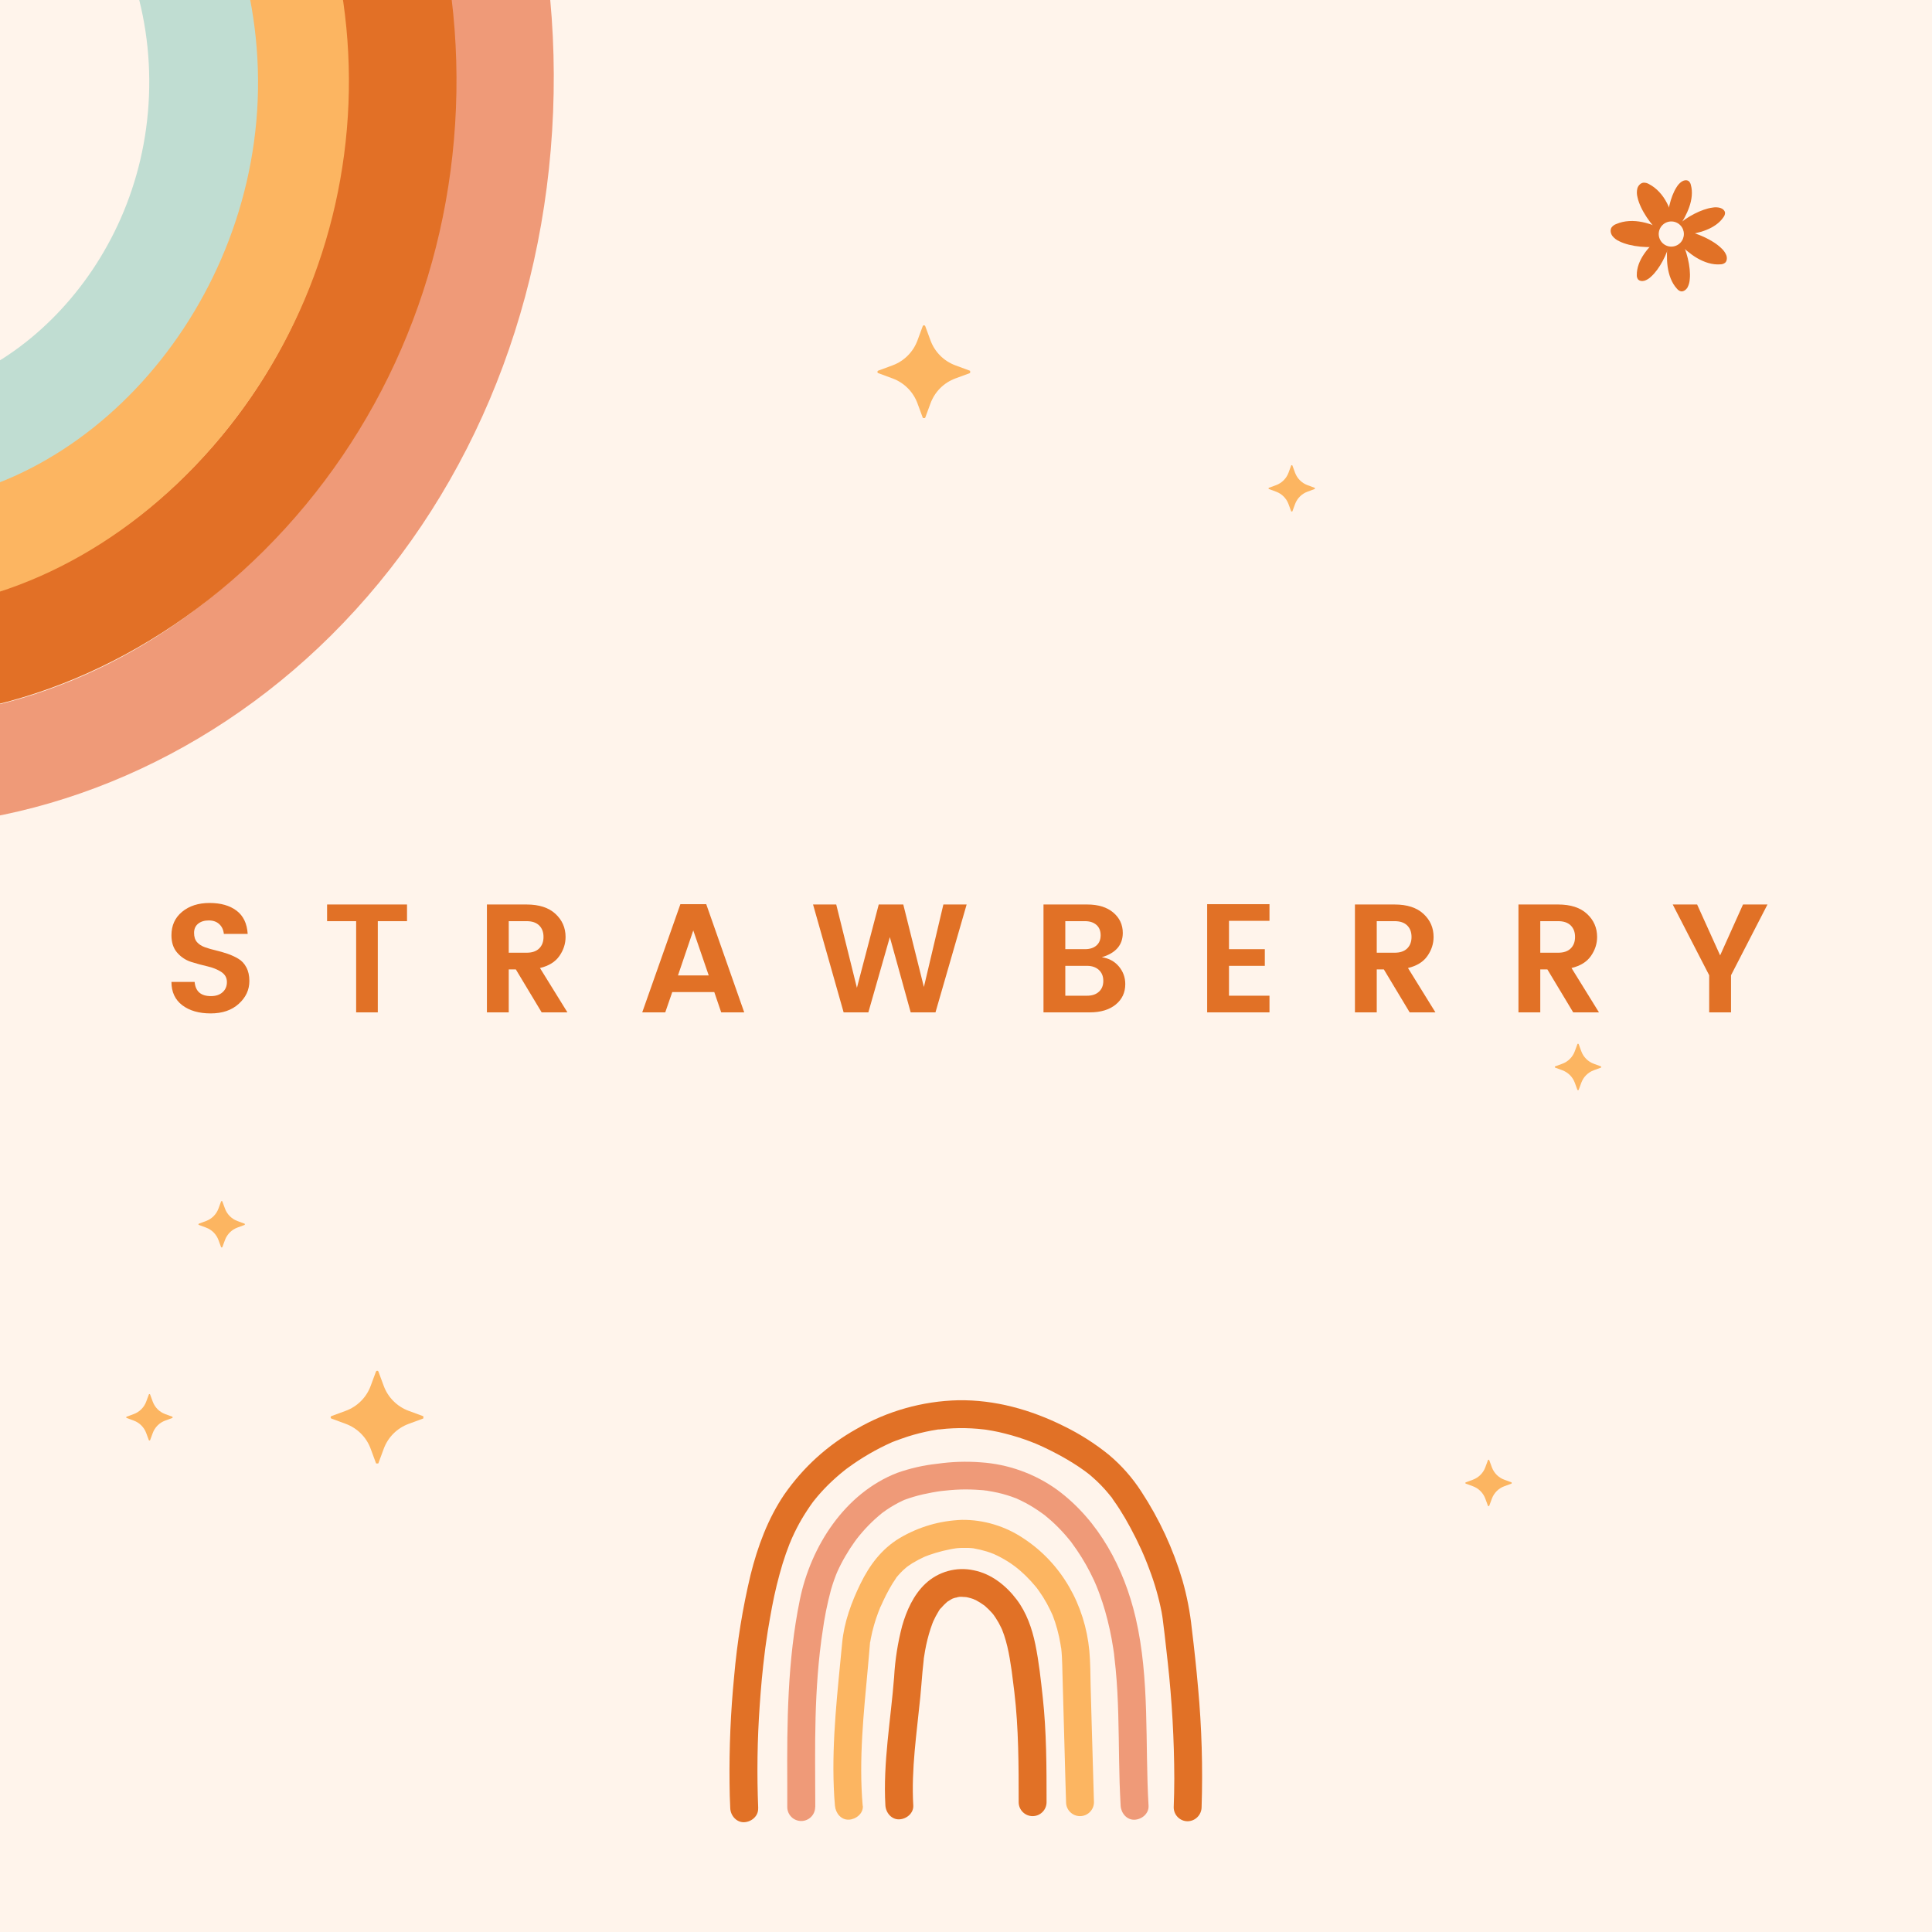<svg version="1.0" preserveAspectRatio="xMidYMid meet" height="500" viewBox="0 0 375 375" zoomAndPan="magnify" width="500" xmlns:xlink="http://www.w3.org/1999/xlink" xmlns="http://www.w3.org/2000/svg"><defs><g></g><clipPath id="0fb5baf0fb"><path clip-rule="nonzero" d="M 64.176 266.062 L 82.176 266.062 L 82.176 284.062 L 64.176 284.062 Z M 64.176 266.062"></path></clipPath><clipPath id="446ab9e57a"><path clip-rule="nonzero" d="M 170.305 63.141 L 188.305 63.141 L 188.305 81.141 L 170.305 81.141 Z M 170.305 63.141"></path></clipPath><clipPath id="48280195e3"><path clip-rule="nonzero" d="M 284.418 283.328 L 293.418 283.328 L 293.418 292.328 L 284.418 292.328 Z M 284.418 283.328"></path></clipPath><clipPath id="9c00cb8299"><path clip-rule="nonzero" d="M 38.516 233.117 L 47.516 233.117 L 47.516 242.117 L 38.516 242.117 Z M 38.516 233.117"></path></clipPath><clipPath id="229bc106af"><path clip-rule="nonzero" d="M 246.215 90.281 L 255.215 90.281 L 255.215 99.281 L 246.215 99.281 Z M 246.215 90.281"></path></clipPath><clipPath id="63165b1b54"><path clip-rule="nonzero" d="M 301.781 202.586 L 310.781 202.586 L 310.781 211.586 L 301.781 211.586 Z M 301.781 202.586"></path></clipPath><clipPath id="e4eddee9ff"><path clip-rule="nonzero" d="M 24.496 270.586 L 33.496 270.586 L 33.496 279.586 L 24.496 279.586 Z M 24.496 270.586"></path></clipPath><clipPath id="a605a83659"><path clip-rule="nonzero" d="M 0 0 L 108 0 L 108 161 L 0 161 Z M 0 0"></path></clipPath><clipPath id="85debc31c4"><path clip-rule="nonzero" d="M 113.234 -121.992 L 101.668 165.777 L -27.227 160.598 L -15.66 -127.172 Z M 113.234 -121.992"></path></clipPath><clipPath id="208d9e5180"><path clip-rule="nonzero" d="M 108.777 -11.082 L 101.668 165.777 L -6.992 161.41 L 0.117 -15.449 Z M 108.777 -11.082"></path></clipPath><clipPath id="169586a246"><path clip-rule="nonzero" d="M 113.238 -122.094 L 101.676 165.672 L -27.223 160.492 L -15.656 -127.273 Z M 113.238 -122.094"></path></clipPath><clipPath id="35a4dd6e5f"><path clip-rule="nonzero" d="M 0 0 L 89 0 L 89 140 L 0 140 Z M 0 0"></path></clipPath><clipPath id="bba2835aa6"><path clip-rule="nonzero" d="M 113.234 -121.992 L 101.668 165.777 L -27.227 160.598 L -15.66 -127.172 Z M 113.234 -121.992"></path></clipPath><clipPath id="0185f17f3e"><path clip-rule="nonzero" d="M 108.777 -11.082 L 101.668 165.777 L -6.992 161.41 L 0.117 -15.449 Z M 108.777 -11.082"></path></clipPath><clipPath id="e28432024b"><path clip-rule="nonzero" d="M 113.238 -122.094 L 101.676 165.672 L -27.223 160.492 L -15.656 -127.273 Z M 113.238 -122.094"></path></clipPath><clipPath id="8bd9963c31"><path clip-rule="nonzero" d="M 0 0 L 68 0 L 68 119 L 0 119 Z M 0 0"></path></clipPath><clipPath id="978302133f"><path clip-rule="nonzero" d="M 113.234 -121.992 L 101.668 165.777 L -27.227 160.598 L -15.66 -127.172 Z M 113.234 -121.992"></path></clipPath><clipPath id="0cf6f467f3"><path clip-rule="nonzero" d="M 108.777 -11.082 L 101.668 165.777 L -6.992 161.41 L 0.117 -15.449 Z M 108.777 -11.082"></path></clipPath><clipPath id="e3027232a3"><path clip-rule="nonzero" d="M 113.238 -122.094 L 101.676 165.672 L -27.223 160.492 L -15.656 -127.273 Z M 113.238 -122.094"></path></clipPath><clipPath id="db916b6675"><path clip-rule="nonzero" d="M 0 0 L 51 0 L 51 98 L 0 98 Z M 0 0"></path></clipPath><clipPath id="641b47b8ee"><path clip-rule="nonzero" d="M 113.234 -121.992 L 101.668 165.777 L -27.227 160.598 L -15.66 -127.172 Z M 113.234 -121.992"></path></clipPath><clipPath id="3eef885ed3"><path clip-rule="nonzero" d="M 108.777 -11.082 L 101.668 165.777 L -6.992 161.41 L 0.117 -15.449 Z M 108.777 -11.082"></path></clipPath><clipPath id="6f23b82706"><path clip-rule="nonzero" d="M 113.238 -122.094 L 101.676 165.672 L -27.223 160.492 L -15.656 -127.273 Z M 113.238 -122.094"></path></clipPath></defs><rect fill-opacity="1" height="450" y="-37.5" fill="#ffffff" width="450" x="-37.5"></rect><rect fill-opacity="1" height="450" y="-37.5" fill="#fff4eb" width="450" x="-37.5"></rect><g clip-path="url(#0fb5baf0fb)"><path fill-rule="nonzero" fill-opacity="1" d="M 71.945 281.203 L 72.969 283.973 C 73.008 284.078 73.105 284.145 73.215 284.145 C 73.324 284.145 73.426 284.078 73.461 283.973 L 74.484 281.203 C 75.309 278.965 77.074 277.199 79.316 276.375 L 82.082 275.355 C 82.188 275.316 82.258 275.215 82.258 275.105 C 82.258 274.996 82.188 274.895 82.082 274.859 L 79.316 273.84 C 77.074 273.012 75.309 271.246 74.484 269.008 L 73.461 266.238 C 73.426 266.133 73.324 266.062 73.215 266.062 C 73.105 266.062 73.004 266.133 72.969 266.238 L 71.945 269.004 C 71.121 271.242 69.355 273.008 67.113 273.836 L 64.348 274.855 C 64.242 274.895 64.176 274.996 64.176 275.105 C 64.176 275.215 64.242 275.316 64.348 275.352 L 67.113 276.371 C 69.355 277.199 71.121 278.961 71.945 281.203 Z M 71.945 281.203" fill="#fcb561"></path></g><g clip-path="url(#446ab9e57a)"><path fill-rule="nonzero" fill-opacity="1" d="M 178.078 78.285 L 179.098 81.051 C 179.137 81.156 179.234 81.223 179.344 81.223 C 179.453 81.223 179.555 81.156 179.594 81.051 L 180.613 78.285 C 181.441 76.043 183.203 74.277 185.445 73.453 L 188.211 72.434 C 188.316 72.395 188.387 72.293 188.387 72.184 C 188.387 72.074 188.316 71.977 188.211 71.938 L 185.445 70.918 C 183.203 70.09 181.438 68.324 180.613 66.086 L 179.594 63.316 C 179.555 63.211 179.453 63.141 179.344 63.141 C 179.234 63.141 179.133 63.211 179.098 63.316 L 178.078 66.082 C 177.25 68.32 175.484 70.09 173.246 70.914 L 170.477 71.938 C 170.371 71.973 170.305 72.074 170.305 72.184 C 170.305 72.293 170.371 72.395 170.477 72.43 L 173.246 73.453 C 175.484 74.277 177.25 76.043 178.078 78.281 Z M 178.078 78.285" fill="#fcb561"></path></g><g clip-path="url(#48280195e3)"><path fill-rule="nonzero" fill-opacity="1" d="M 288.301 290.895 L 288.812 292.277 C 288.832 292.328 288.883 292.363 288.938 292.363 C 288.992 292.363 289.043 292.328 289.059 292.277 L 289.57 290.895 C 289.984 289.773 290.863 288.891 291.984 288.48 L 293.367 287.969 C 293.418 287.953 293.453 287.902 293.453 287.848 C 293.453 287.793 293.418 287.742 293.367 287.723 L 291.984 287.211 C 290.863 286.801 289.98 285.918 289.57 284.801 L 289.059 283.414 C 289.043 283.363 288.992 283.328 288.938 283.328 C 288.883 283.328 288.832 283.363 288.812 283.414 L 288.301 284.797 C 287.891 285.914 287.008 286.797 285.887 287.211 L 284.504 287.723 C 284.453 287.742 284.418 287.789 284.418 287.844 C 284.418 287.898 284.453 287.949 284.504 287.969 L 285.887 288.48 C 287.008 288.891 287.891 289.773 288.301 290.895 Z M 288.301 290.895" fill="#fcb561"></path></g><g clip-path="url(#9c00cb8299)"><path fill-rule="nonzero" fill-opacity="1" d="M 42.402 240.684 L 42.91 242.066 C 42.93 242.117 42.98 242.152 43.035 242.152 C 43.09 242.152 43.141 242.117 43.156 242.066 L 43.668 240.684 C 44.082 239.566 44.965 238.684 46.082 238.27 L 47.465 237.762 C 47.516 237.742 47.551 237.691 47.551 237.637 C 47.551 237.582 47.516 237.531 47.465 237.512 L 46.082 237.004 C 44.965 236.59 44.082 235.707 43.668 234.59 L 43.156 233.203 C 43.141 233.152 43.09 233.117 43.035 233.117 C 42.98 233.117 42.93 233.152 42.91 233.203 L 42.402 234.586 C 41.988 235.707 41.105 236.59 39.984 237 L 38.602 237.512 C 38.551 237.531 38.516 237.582 38.516 237.637 C 38.516 237.691 38.551 237.742 38.602 237.758 L 39.984 238.27 C 41.105 238.684 41.988 239.562 42.402 240.684 Z M 42.402 240.684" fill="#fcb561"></path></g><g clip-path="url(#229bc106af)"><path fill-rule="nonzero" fill-opacity="1" d="M 250.102 97.848 L 250.609 99.23 C 250.629 99.281 250.68 99.316 250.734 99.316 C 250.789 99.316 250.84 99.281 250.859 99.23 L 251.367 97.848 C 251.781 96.727 252.664 95.844 253.781 95.434 L 255.164 94.922 C 255.219 94.906 255.25 94.855 255.25 94.801 C 255.25 94.746 255.219 94.695 255.164 94.676 L 253.781 94.168 C 252.664 93.754 251.781 92.871 251.367 91.754 L 250.859 90.367 C 250.84 90.316 250.789 90.281 250.734 90.281 C 250.68 90.281 250.629 90.316 250.609 90.367 L 250.102 91.75 C 249.688 92.871 248.805 93.754 247.688 94.164 L 246.305 94.676 C 246.25 94.695 246.215 94.746 246.215 94.801 C 246.215 94.855 246.25 94.902 246.305 94.922 L 247.688 95.434 C 248.805 95.844 249.688 96.727 250.102 97.848 Z M 250.102 97.848" fill="#fcb561"></path></g><g clip-path="url(#63165b1b54)"><path fill-rule="nonzero" fill-opacity="1" d="M 305.664 210.152 L 306.172 211.535 C 306.191 211.586 306.242 211.621 306.297 211.621 C 306.352 211.621 306.402 211.586 306.422 211.535 L 306.934 210.152 C 307.344 209.035 308.227 208.152 309.344 207.738 L 310.727 207.23 C 310.781 207.211 310.816 207.16 310.816 207.105 C 310.816 207.051 310.781 207 310.727 206.98 L 309.344 206.473 C 308.227 206.059 307.344 205.176 306.934 204.059 L 306.422 202.672 C 306.402 202.621 306.352 202.586 306.297 202.586 C 306.242 202.586 306.191 202.621 306.172 202.672 L 305.664 204.055 C 305.25 205.176 304.367 206.059 303.25 206.469 L 301.867 206.98 C 301.812 207 301.781 207.051 301.781 207.105 C 301.781 207.16 301.812 207.211 301.867 207.227 L 303.25 207.738 C 304.367 208.152 305.25 209.031 305.664 210.152 Z M 305.664 210.152" fill="#fcb561"></path></g><g clip-path="url(#e4eddee9ff)"><path fill-rule="nonzero" fill-opacity="1" d="M 28.379 278.152 L 28.891 279.535 C 28.91 279.586 28.957 279.621 29.012 279.621 C 29.066 279.621 29.117 279.586 29.137 279.535 L 29.648 278.152 C 30.059 277.031 30.941 276.148 32.062 275.738 L 33.445 275.227 C 33.496 275.211 33.531 275.16 33.531 275.105 C 33.531 275.051 33.496 275 33.445 274.98 L 32.062 274.473 C 30.941 274.059 30.059 273.176 29.648 272.059 L 29.137 270.672 C 29.117 270.621 29.066 270.586 29.012 270.586 C 28.957 270.586 28.906 270.621 28.891 270.672 L 28.379 272.055 C 27.965 273.176 27.082 274.059 25.965 274.469 L 24.582 274.98 C 24.531 275 24.496 275.051 24.496 275.105 C 24.496 275.16 24.531 275.211 24.582 275.227 L 25.965 275.738 C 27.082 276.148 27.965 277.031 28.379 278.152 Z M 28.379 278.152" fill="#fcb561"></path></g><g clip-path="url(#a605a83659)"><g clip-path="url(#85debc31c4)"><g clip-path="url(#208d9e5180)"><g clip-path="url(#169586a246)"><path fill-rule="nonzero" fill-opacity="1" d="M -27.117 160.496 L -26.27 139.426 C 0.828 140.516 28.391 129.215 49.332 108.43 C 71.77 86.148 84.887 55.066 86.262 20.902 C 87.633 -13.258 77.051 -45.273 56.473 -69.266 C 37.273 -91.652 10.711 -105.109 -16.398 -106.199 L -15.551 -127.27 C 17.402 -125.945 49.496 -109.809 72.504 -82.98 C 96.566 -54.938 108.941 -17.734 107.355 21.75 C 105.766 61.238 90.445 97.336 64.219 123.379 C 39.125 148.289 5.836 161.812 -27.117 160.488 Z M -27.117 160.496" fill="#ef9a78"></path></g></g></g></g><g clip-path="url(#35a4dd6e5f)"><g clip-path="url(#bba2835aa6)"><g clip-path="url(#0185f17f3e)"><g clip-path="url(#e28432024b)"><path fill-rule="nonzero" fill-opacity="1" d="M -26.27 139.375 L -25.422 118.305 C -3.855 119.172 18.641 109.559 36.316 91.941 C 55.258 73.066 66.293 47.57 67.395 20.145 C 68.496 -7.277 59.547 -33.617 42.184 -53.988 C 25.977 -73.008 4.316 -84.414 -17.23 -85.277 L -16.383 -106.352 C 11.043 -105.25 38.246 -91.141 58.266 -67.656 C 79.078 -43.234 89.816 -11.746 88.5 20.992 C 87.184 53.734 73.953 84.238 51.242 106.871 C 29.414 128.629 1.168 140.48 -26.258 139.379 Z M -26.27 139.375" fill="#e27026"></path></g></g></g></g><g clip-path="url(#8bd9963c31)"><g clip-path="url(#978302133f)"><g clip-path="url(#0cf6f467f3)"><g clip-path="url(#e3027232a3)"><path fill-rule="nonzero" fill-opacity="1" d="M -25.43 118.477 L -24.582 97.406 C 7.457 98.691 44.684 65.57 46.543 19.309 C 48.402 -26.953 13.953 -62.957 -18.086 -64.246 L -17.238 -85.316 C 4.98 -84.426 27.082 -72.473 43.414 -52.527 C 60.102 -32.145 68.699 -6.34 67.637 20.156 C 66.57 46.648 55.922 71.68 37.656 90.66 C 19.777 109.23 -3.219 119.371 -25.43 118.477 Z M -25.43 118.477" fill="#fcb561"></path></g></g></g></g><g clip-path="url(#db916b6675)"><g clip-path="url(#641b47b8ee)"><g clip-path="url(#3eef885ed3)"><g clip-path="url(#6f23b82706)"><path fill-rule="nonzero" fill-opacity="1" d="M -24.605 97.941 L -23.758 76.871 C -0.039 77.824 27.531 53.105 28.918 18.59 C 30.305 -15.926 4.809 -42.777 -18.91 -43.73 L -18.062 -64.801 C 19.945 -63.273 51.762 -23.914 50.02 19.43 C 48.281 62.773 13.406 99.449 -24.602 97.922 Z M -24.605 97.941" fill="#c0ddd2"></path></g></g></g></g><path fill-rule="nonzero" fill-opacity="1" d="M 177.266 350.441 C 176.855 343.402 177.941 336.391 178.629 329.398 C 178.793 327.777 178.902 326.102 179.055 324.453 C 179.117 323.727 179.195 323 179.281 322.285 C 179.281 322.172 179.367 321.438 179.281 322.133 C 179.281 321.992 179.324 321.848 179.344 321.699 C 179.41 321.27 179.48 320.84 179.555 320.406 C 179.816 318.938 180.176 317.492 180.641 316.074 C 180.746 315.75 180.859 315.43 180.98 315.117 L 181.066 314.883 C 180.914 315.297 181.148 314.695 181.164 314.66 C 181.453 314.023 181.781 313.402 182.148 312.805 C 182.289 312.523 182.473 312.27 182.691 312.047 C 182.262 312.34 182.492 312.301 182.691 312.094 L 182.988 311.754 C 183.195 311.531 183.41 311.316 183.645 311.109 L 183.789 310.98 C 184.023 310.789 183.992 310.812 183.703 311.039 C 183.844 310.906 184 310.801 184.176 310.715 C 184.258 310.668 184.902 310.227 184.988 310.277 C 184.895 310.223 184.445 310.465 184.926 310.277 L 185.352 310.137 C 185.641 310.09 185.93 310.023 186.211 309.941 C 186.145 310.086 185.57 309.984 186.109 309.941 C 186.312 309.941 186.516 309.941 186.727 309.941 C 187.02 309.977 187.312 309.992 187.609 309.988 C 187.543 310.082 186.969 309.875 187.512 309.988 C 187.656 310.023 187.809 310.051 187.953 310.086 C 188.254 310.156 188.543 310.242 188.832 310.34 C 188.887 310.34 189.461 310.516 189.031 310.406 C 188.605 310.297 189.301 310.531 189.395 310.578 C 189.961 310.879 190.5 311.215 191.02 311.594 C 191.426 311.883 191.02 311.559 190.941 311.531 C 191.113 311.645 191.266 311.777 191.402 311.926 C 191.711 312.199 192.004 312.469 192.285 312.789 C 192.531 313.035 192.758 313.297 192.961 313.578 C 192.648 313.094 192.832 313.41 192.91 313.52 L 193.254 314.02 C 193.664 314.637 194.023 315.281 194.336 315.949 C 194.398 316.07 194.453 316.195 194.504 316.312 C 194.797 316.941 194.305 315.773 194.543 316.418 C 194.668 316.734 194.789 317.055 194.895 317.375 C 195.141 318.102 195.34 318.836 195.52 319.578 C 195.875 321.066 196.113 322.574 196.332 324.082 C 196.332 324.207 196.406 324.625 196.332 324.035 C 196.363 324.262 196.391 324.488 196.418 324.711 L 196.562 325.855 C 196.668 326.699 196.77 327.539 196.879 328.383 C 197.723 335.477 197.723 342.672 197.723 349.801 C 197.723 350.16 197.789 350.508 197.93 350.84 C 198.066 351.168 198.262 351.461 198.516 351.715 C 198.77 351.969 199.062 352.164 199.395 352.305 C 199.727 352.441 200.07 352.508 200.43 352.508 C 200.789 352.508 201.133 352.441 201.465 352.305 C 201.797 352.164 202.09 351.969 202.344 351.715 C 202.598 351.461 202.793 351.168 202.93 350.84 C 203.066 350.508 203.137 350.16 203.137 349.801 C 203.137 343.012 203.137 336.18 202.395 329.426 C 202.02 326.012 201.652 322.551 200.961 319.184 C 200.328 316.098 199.25 313 197.328 310.465 C 195.285 307.758 192.406 305.461 189 304.793 C 188.172 304.613 187.332 304.535 186.488 304.559 C 185.641 304.586 184.809 304.711 183.992 304.938 C 183.176 305.164 182.398 305.484 181.66 305.898 C 180.922 306.312 180.246 306.812 179.625 307.391 C 177.32 309.555 175.957 312.609 175.105 315.598 C 174.254 318.852 173.734 322.16 173.547 325.52 C 172.906 333.801 171.379 342.098 171.852 350.426 C 171.938 351.84 173.039 353.203 174.559 353.133 C 175.957 353.074 177.359 351.941 177.266 350.426 Z M 177.266 350.441" fill="#e17126"></path><path fill-rule="nonzero" fill-opacity="1" d="M 167.449 350.516 C 166.664 341.5 167.648 332.453 168.473 323.477 C 168.574 322.34 168.68 321.199 168.77 320.059 C 168.809 319.617 168.84 319.172 168.883 318.727 L 168.918 318.473 C 168.949 318.109 168.82 319.016 168.918 318.676 C 168.961 318.469 168.988 318.258 169.023 318.051 C 169.363 316.297 169.852 314.582 170.488 312.914 C 170.637 312.512 170.797 312.121 170.957 311.727 C 171.121 311.332 170.77 312.145 170.957 311.785 L 171.09 311.496 C 171.184 311.266 171.289 311.047 171.391 310.824 C 171.777 309.992 172.195 309.176 172.641 308.375 C 173.027 307.68 173.445 307.004 173.898 306.352 C 173.977 306.203 174.074 306.066 174.191 305.945 C 174.191 305.945 173.883 306.312 174.086 306.082 C 174.176 305.977 174.262 305.867 174.352 305.766 C 174.645 305.426 174.953 305.105 175.277 304.797 C 175.453 304.633 175.629 304.477 175.82 304.32 C 175.895 304.254 176.363 303.871 176.102 304.082 C 175.844 304.293 176.328 303.918 176.41 303.867 C 176.637 303.707 176.867 303.559 177.098 303.41 C 177.871 302.945 178.668 302.523 179.492 302.148 C 179.773 302.02 179.34 302.207 179.324 302.219 C 179.418 302.172 179.516 302.133 179.617 302.102 C 179.844 302.008 180.074 301.922 180.305 301.84 C 180.738 301.684 181.168 301.543 181.609 301.414 C 182.52 301.137 183.438 300.914 184.371 300.73 L 184.988 300.613 C 185.102 300.613 185.848 300.48 185.473 300.523 C 185.102 300.566 185.762 300.523 185.863 300.492 C 186.109 300.492 186.355 300.461 186.605 300.449 C 187.066 300.449 187.52 300.449 187.98 300.449 L 188.609 300.492 L 188.922 300.523 C 189.605 300.59 188.543 300.453 188.922 300.523 C 189.82 300.68 190.703 300.891 191.57 301.152 C 192.008 301.293 192.438 301.449 192.859 301.617 C 193.281 301.785 192.52 301.457 192.996 301.68 L 193.668 301.992 C 194.531 302.422 195.363 302.906 196.164 303.441 C 196.52 303.688 196.867 303.941 197.215 304.195 C 196.719 303.84 197.32 304.277 197.43 304.375 C 197.629 304.531 197.82 304.695 198.016 304.863 C 198.754 305.504 199.453 306.188 200.113 306.91 C 200.414 307.234 200.699 307.562 200.98 307.906 C 201.094 308.047 201.523 308.566 201.184 308.145 C 201.34 308.348 201.496 308.559 201.641 308.77 C 202.203 309.555 202.715 310.371 203.18 311.215 C 203.414 311.637 203.633 312.062 203.84 312.496 C 203.938 312.695 204.031 312.898 204.121 313.098 L 204.301 313.504 C 204.207 313.285 204.18 313.199 204.301 313.473 C 205.012 315.309 205.523 317.199 205.844 319.145 C 205.883 319.363 205.914 319.582 205.945 319.805 C 205.996 320.125 205.945 319.66 205.945 319.637 C 205.969 319.746 205.984 319.855 205.984 319.969 C 206.043 320.488 206.086 321.008 206.113 321.527 C 206.18 322.645 206.191 323.758 206.223 324.875 L 206.422 332.016 L 206.816 346.301 L 206.922 349.801 C 206.922 350.16 206.988 350.508 207.129 350.84 C 207.266 351.168 207.461 351.461 207.715 351.715 C 207.969 351.969 208.262 352.164 208.594 352.305 C 208.926 352.441 209.27 352.508 209.629 352.508 C 209.988 352.508 210.332 352.441 210.664 352.305 C 210.996 352.164 211.289 351.969 211.543 351.715 C 211.797 351.461 211.992 351.168 212.129 350.84 C 212.266 350.508 212.336 350.16 212.336 349.801 L 211.906 335.004 L 211.695 327.426 C 211.633 325.09 211.66 322.73 211.438 320.387 C 210.598 311.574 206.098 303.449 198.617 298.574 C 196.855 297.395 194.957 296.5 192.93 295.891 C 190.898 295.281 188.824 294.984 186.703 295.004 C 182.379 295.168 178.348 296.348 174.617 298.543 C 171.125 300.645 168.777 303.789 167.012 307.406 C 165.246 311.023 163.844 314.867 163.465 318.867 C 162.586 328.184 161.457 337.598 161.84 346.965 C 161.883 348.145 161.957 349.32 162.062 350.488 C 162.188 351.898 163.223 353.266 164.77 353.195 C 166.129 353.137 167.605 352 167.477 350.488 Z M 167.449 350.516" fill="#fcb561"></path><path fill-rule="nonzero" fill-opacity="1" d="M 158.246 350.75 C 158.246 344.957 158.141 339.164 158.301 333.375 C 158.375 330.57 158.512 327.77 158.727 324.977 C 158.836 323.578 158.969 322.176 159.121 320.781 C 159.203 320.051 159.289 319.32 159.387 318.613 C 159.387 318.543 159.465 318.004 159.418 318.32 C 159.375 318.641 159.453 318.102 159.465 318.031 C 159.516 317.641 159.578 317.246 159.637 316.855 C 160.008 314.059 160.562 311.297 161.293 308.57 C 161.477 307.938 161.676 307.312 161.895 306.688 C 162.004 306.371 162.117 306.062 162.242 305.754 C 162.301 305.598 162.359 305.445 162.426 305.297 C 162.223 305.789 162.496 305.137 162.523 305.074 C 162.992 304.031 163.516 303.016 164.094 302.031 C 164.668 301.039 165.293 300.074 165.965 299.145 L 166.219 298.805 C 166.27 298.734 166.539 298.371 166.324 298.656 C 166.105 298.945 166.496 298.441 166.508 298.43 C 166.594 298.32 166.68 298.207 166.773 298.098 C 167.152 297.633 167.547 297.18 167.953 296.734 C 168.766 295.852 169.625 295.023 170.535 294.242 C 170.754 294.066 170.973 293.891 171.184 293.703 C 171.484 293.449 170.824 293.969 171.133 293.742 L 171.469 293.492 C 171.945 293.145 172.426 292.816 172.93 292.508 C 173.434 292.199 173.867 291.965 174.352 291.695 C 174.625 291.555 174.895 291.422 175.176 291.293 L 175.543 291.125 C 175.852 290.988 175.066 291.309 175.543 291.125 C 176.707 290.695 177.895 290.34 179.102 290.062 C 179.715 289.922 180.332 289.797 180.953 289.684 C 181.262 289.625 181.57 289.57 181.883 289.523 L 182.352 289.453 C 182.426 289.453 183.207 289.344 182.562 289.418 C 183.883 289.27 185.203 289.148 186.531 289.109 C 187.797 289.078 189.059 289.113 190.32 289.215 C 190.66 289.215 191.004 289.273 191.34 289.316 C 191.488 289.316 191.641 289.344 191.789 289.371 C 191.691 289.371 191.246 289.285 191.738 289.371 C 192.363 289.473 192.984 289.582 193.602 289.719 C 194.816 289.992 196.004 290.352 197.164 290.801 L 197.566 290.957 C 197.934 291.098 197.152 290.77 197.512 290.957 C 197.77 291.078 198.051 291.191 198.289 291.32 C 198.832 291.574 199.34 291.863 199.855 292.152 C 200.848 292.738 201.809 293.375 202.73 294.066 C 203.164 294.391 202.699 294.016 202.66 294.012 C 202.715 294.012 202.914 294.219 202.973 294.266 C 203.184 294.434 203.391 294.605 203.59 294.781 C 204.051 295.168 204.496 295.574 204.93 296 C 205.746 296.789 206.52 297.621 207.25 298.496 C 207.426 298.699 207.594 298.906 207.762 299.117 C 207.855 299.215 207.938 299.32 208.008 299.438 C 207.977 299.371 207.656 298.961 207.957 299.367 C 208.312 299.852 208.664 300.34 209.004 300.844 C 210.281 302.719 211.395 304.684 212.34 306.742 C 212.453 306.988 212.562 307.238 212.672 307.488 C 212.711 307.57 212.883 307.98 212.734 307.633 C 212.59 307.289 212.734 307.695 212.797 307.781 C 213.027 308.32 213.246 308.918 213.457 309.492 C 213.84 310.551 214.188 311.617 214.5 312.691 C 215.18 315.074 215.707 317.492 216.078 319.941 C 216.133 320.289 216.18 320.633 216.23 320.98 C 216.305 321.523 216.23 321.16 216.23 321.039 L 216.293 321.582 C 216.391 322.367 216.473 323.148 216.547 323.93 C 216.688 325.414 216.801 326.898 216.879 328.383 C 217.199 334.262 217.133 340.148 217.316 346.027 C 217.367 347.523 217.434 349.012 217.516 350.5 C 217.598 351.914 218.703 353.277 220.223 353.207 C 221.621 353.148 223.02 352.016 222.934 350.5 C 222.219 338.352 223.207 325.977 220.43 314.02 C 218.188 304.391 213.293 295.152 205.238 289.199 C 203.055 287.621 200.699 286.379 198.164 285.469 C 195.633 284.555 193.023 284.012 190.336 283.836 C 187.539 283.621 184.75 283.715 181.973 284.109 C 179.281 284.395 176.664 284.988 174.113 285.895 C 163.969 289.852 157.375 300.145 155.258 310.477 C 152.84 322.246 152.742 334.301 152.809 346.281 C 152.809 347.773 152.809 349.262 152.809 350.75 C 152.809 351.109 152.879 351.453 153.016 351.785 C 153.152 352.117 153.348 352.41 153.602 352.664 C 153.855 352.918 154.148 353.113 154.48 353.25 C 154.812 353.387 155.156 353.457 155.516 353.457 C 155.875 353.457 156.219 353.387 156.551 353.25 C 156.883 353.113 157.176 352.918 157.43 352.664 C 157.684 352.41 157.879 352.117 158.016 351.785 C 158.156 351.453 158.223 351.109 158.223 350.75 Z M 158.246 350.75" fill="#ef9a78"></path><path fill-rule="nonzero" fill-opacity="1" d="M 147.168 350.988 C 146.895 344.32 146.992 337.66 147.461 331.004 C 147.691 327.594 148 324.191 148.43 320.801 C 148.473 320.418 148.527 320.035 148.574 319.645 C 148.641 319.102 148.574 319.574 148.574 319.676 C 148.605 319.449 148.633 319.215 148.668 318.988 C 148.785 318.16 148.906 317.363 149.039 316.508 C 149.285 314.949 149.582 313.402 149.859 311.852 C 150.391 309.043 151.07 306.273 151.895 303.535 C 152.301 302.211 152.762 300.898 153.273 299.605 C 153.352 299.41 153.777 298.52 153.426 299.227 C 153.562 298.949 153.668 298.656 153.801 298.379 C 154.074 297.762 154.367 297.164 154.676 296.562 C 155.277 295.395 155.941 294.266 156.664 293.172 C 157.016 292.629 157.391 292.09 157.746 291.598 C 157.824 291.5 157.91 291.402 157.973 291.297 C 157.605 291.898 157.898 291.395 158.008 291.262 C 158.238 290.973 158.473 290.68 158.715 290.398 C 159.586 289.379 160.512 288.41 161.492 287.492 C 162.004 287.016 162.523 286.551 163.059 286.102 C 163.344 285.863 163.633 285.625 163.93 285.391 C 164.031 285.309 164.141 285.219 164.254 285.137 L 164.535 284.93 C 167.223 282.957 170.086 281.293 173.129 279.938 C 173.828 279.625 172.621 280.141 173.324 279.859 L 173.867 279.648 C 174.25 279.496 174.633 279.359 175.023 279.234 C 175.797 278.957 176.582 278.695 177.379 278.477 C 178.875 278.055 180.391 277.723 181.93 277.484 C 182.062 277.484 182.746 277.297 182.086 277.484 C 182.23 277.461 182.375 277.441 182.523 277.434 C 182.926 277.391 183.324 277.344 183.73 277.312 C 184.539 277.246 185.348 277.211 186.152 277.199 C 187.746 277.18 189.336 277.262 190.922 277.449 C 190.922 277.449 191.664 277.539 191.23 277.48 C 190.797 277.422 191.527 277.531 191.539 277.531 C 191.914 277.59 192.281 277.648 192.652 277.719 C 193.477 277.863 194.277 278.043 195.105 278.262 C 196.777 278.68 198.414 279.195 200.023 279.809 L 201.137 280.254 C 201.625 280.453 201.258 280.309 201.137 280.254 L 201.809 280.547 C 202.602 280.902 203.387 281.281 204.16 281.672 C 205.609 282.406 207.039 283.199 208.414 284.07 C 209.086 284.492 209.746 284.934 210.391 285.398 L 210.754 285.668 C 210.824 285.715 211.422 286.176 210.93 285.793 C 211.281 286.066 211.633 286.332 211.973 286.648 C 213.152 287.664 214.234 288.777 215.223 289.984 L 215.547 290.391 C 215.844 290.762 215.492 290.293 215.449 290.266 C 215.684 290.508 215.883 290.773 216.043 291.07 C 216.477 291.668 216.883 292.273 217.285 292.891 C 218.059 294.098 218.777 295.332 219.449 296.594 C 220.18 297.949 220.863 299.332 221.504 300.734 C 221.664 301.098 221.828 301.461 221.984 301.82 C 222.043 301.953 222.098 302.09 222.156 302.219 C 221.891 301.602 222.156 302.277 222.219 302.375 C 222.52 303.109 222.809 303.844 223.082 304.586 C 224.113 307.285 224.906 310.055 225.465 312.891 C 225.52 313.188 225.57 313.48 225.617 313.781 C 225.617 313.898 225.648 314.012 225.672 314.125 C 225.773 314.781 225.57 313.309 225.672 314.188 C 225.789 315.156 225.914 316.125 226.035 317.098 C 226.25 318.941 226.461 320.781 226.656 322.625 C 227.484 330.133 227.91 337.664 227.93 345.215 C 227.93 347.078 227.887 348.938 227.816 350.797 C 227.816 351.156 227.883 351.504 228.023 351.836 C 228.16 352.164 228.355 352.457 228.609 352.711 C 228.863 352.965 229.156 353.16 229.488 353.301 C 229.82 353.438 230.164 353.504 230.523 353.504 C 230.879 353.496 231.223 353.426 231.551 353.285 C 231.879 353.145 232.168 352.949 232.422 352.695 C 232.672 352.445 232.867 352.152 233.008 351.824 C 233.148 351.496 233.223 351.156 233.23 350.797 C 233.48 343.055 233.254 335.324 232.547 327.609 C 232.211 323.746 231.789 319.887 231.32 316.039 C 230.984 312.883 230.383 309.781 229.512 306.73 C 227.691 300.594 225.027 294.852 221.52 289.5 C 219.781 286.812 217.691 284.441 215.242 282.383 C 212.523 280.184 209.594 278.32 206.449 276.789 C 200.09 273.625 193.129 271.672 185.984 271.789 C 182.508 271.871 179.098 272.387 175.754 273.332 C 172.41 274.273 169.234 275.621 166.23 277.367 C 160.602 280.531 155.938 284.766 152.242 290.062 C 149.047 294.77 147.043 300.211 145.68 305.699 C 144.133 312.184 143.074 318.742 142.496 325.383 C 141.82 332.277 141.527 339.184 141.605 346.109 C 141.605 347.734 141.672 349.359 141.742 350.984 C 141.801 352.395 142.945 353.754 144.449 353.691 C 145.863 353.625 147.223 352.5 147.156 350.984 Z M 147.168 350.988" fill="#e17126"></path><path fill-rule="nonzero" fill-opacity="1" d="M 322.426 45.426 C 320.551 43.816 318.355 40.715 317.84 38.297 C 317.684 37.727 317.672 37.152 317.809 36.574 C 317.969 36.02 318.434 35.516 319.004 35.457 C 319.387 35.445 319.742 35.539 320.07 35.734 C 321.602 36.527 322.781 37.906 323.57 39.438 C 324.363 40.965 324.824 42.648 325.215 44.328 Z M 322.426 45.426" fill="#e17126"></path><path fill-rule="nonzero" fill-opacity="1" d="M 322.715 47.762 C 320.281 48.203 316.492 47.945 314.289 46.82 C 313.746 46.582 313.297 46.227 312.934 45.758 C 312.609 45.281 312.5 44.609 312.816 44.125 C 313.055 43.824 313.352 43.609 313.711 43.484 C 315.293 42.797 317.102 42.758 318.793 43.109 C 320.484 43.457 322.074 44.152 323.625 44.914 Z M 322.715 47.762" fill="#e17126"></path><path fill-rule="nonzero" fill-opacity="1" d="M 324.035 47.32 C 323.586 49.297 322.145 52.176 320.531 53.637 C 320.168 54.012 319.738 54.289 319.25 54.473 C 318.77 54.625 318.211 54.559 317.926 54.207 C 317.758 53.953 317.684 53.676 317.703 53.375 C 317.684 51.996 318.238 50.59 319.074 49.355 C 319.906 48.121 320.977 47.043 322.082 46.004 Z M 324.035 47.32" fill="#e17126"></path><path fill-rule="nonzero" fill-opacity="1" d="M 323.637 43.367 C 323.562 41.34 324.223 38.188 325.402 36.363 C 325.66 35.914 326.004 35.539 326.43 35.238 C 326.855 34.969 327.422 34.887 327.777 35.156 C 328 35.359 328.141 35.605 328.195 35.902 C 328.57 37.219 328.387 38.723 327.902 40.129 C 327.422 41.535 326.66 42.859 325.855 44.137 Z M 323.637 43.367" fill="#e17126"></path><path fill-rule="nonzero" fill-opacity="1" d="M 326.234 46.461 C 327.305 48.402 328.227 51.805 327.984 54.176 C 327.953 54.742 327.809 55.281 327.547 55.789 C 327.262 56.27 326.758 56.621 326.277 56.551 C 325.961 56.469 325.699 56.297 325.496 56.039 C 324.48 54.945 323.914 53.383 323.688 51.77 C 323.461 50.16 323.555 48.48 323.688 46.824 Z M 326.234 46.461" fill="#e17126"></path><path fill-rule="nonzero" fill-opacity="1" d="M 326.941 44.777 C 329.16 45.129 332.418 46.516 334.109 48.18 C 334.531 48.555 334.855 49.008 335.074 49.531 C 335.262 50.055 335.215 50.68 334.832 51.008 C 334.562 51.207 334.258 51.309 333.922 51.309 C 332.398 51.434 330.812 50.914 329.406 50.094 C 328 49.27 326.758 48.152 325.562 47.012 Z M 326.941 44.777" fill="#e17126"></path><path fill-rule="nonzero" fill-opacity="1" d="M 325.906 43.504 C 327.398 42.133 330.219 40.586 332.367 40.297 C 332.879 40.203 333.383 40.219 333.887 40.348 C 334.375 40.5 334.801 40.871 334.828 41.32 C 334.82 41.621 334.727 41.891 334.539 42.129 C 333.789 43.277 332.527 44.109 331.145 44.652 C 329.762 45.195 328.262 45.473 326.766 45.695 Z M 325.906 43.504" fill="#e17126"></path><path fill-rule="nonzero" fill-opacity="1" d="M 326.84 45.426 C 326.84 45.746 326.777 46.059 326.656 46.359 C 326.531 46.656 326.355 46.922 326.125 47.152 C 325.898 47.379 325.633 47.555 325.332 47.68 C 325.035 47.805 324.723 47.867 324.398 47.867 C 324.074 47.867 323.766 47.805 323.465 47.68 C 323.164 47.555 322.902 47.379 322.672 47.152 C 322.445 46.922 322.27 46.656 322.145 46.359 C 322.02 46.059 321.957 45.746 321.957 45.426 C 321.957 45.102 322.02 44.789 322.145 44.488 C 322.27 44.191 322.445 43.926 322.672 43.699 C 322.902 43.469 323.164 43.293 323.465 43.168 C 323.766 43.043 324.074 42.984 324.398 42.984 C 324.723 42.984 325.035 43.043 325.332 43.168 C 325.633 43.293 325.898 43.469 326.125 43.699 C 326.355 43.926 326.531 44.191 326.656 44.488 C 326.777 44.789 326.84 45.102 326.84 45.426 Z M 326.84 45.426" fill="#fff4eb"></path><g fill-opacity="1" fill="#e17126"><g transform="translate(31.481, 196.5)"><g><path d="M 9.031 -17.844 C 8.188 -17.844 7.5 -17.629 6.969 -17.203 C 6.445 -16.773 6.188 -16.18 6.188 -15.422 C 6.188 -14.66 6.379 -14.062 6.766 -13.625 C 7.148 -13.195 7.66 -12.867 8.297 -12.641 C 8.941 -12.41 9.645 -12.207 10.406 -12.031 C 11.164 -11.852 11.926 -11.633 12.688 -11.375 C 13.445 -11.113 14.145 -10.789 14.781 -10.406 C 15.426 -10.031 15.941 -9.477 16.328 -8.75 C 16.723 -8.02 16.922 -7.133 16.922 -6.094 C 16.922 -4.375 16.234 -2.895 14.859 -1.656 C 13.492 -0.414 11.676 0.203 9.406 0.203 C 7.133 0.203 5.297 -0.328 3.891 -1.391 C 2.492 -2.461 1.797 -3.969 1.797 -5.906 L 6.297 -5.906 C 6.461 -4.07 7.516 -3.156 9.453 -3.156 C 10.41 -3.156 11.164 -3.406 11.719 -3.906 C 12.281 -4.406 12.562 -5.066 12.562 -5.891 C 12.562 -6.723 12.191 -7.379 11.453 -7.859 C 10.711 -8.336 9.816 -8.695 8.766 -8.938 C 7.723 -9.176 6.672 -9.461 5.609 -9.797 C 4.547 -10.141 3.645 -10.738 2.906 -11.594 C 2.164 -12.445 1.797 -13.57 1.797 -14.969 C 1.797 -16.863 2.484 -18.379 3.859 -19.516 C 5.242 -20.66 7.02 -21.234 9.188 -21.234 C 11.363 -21.234 13.109 -20.738 14.422 -19.75 C 15.742 -18.758 16.469 -17.254 16.594 -15.234 L 11.969 -15.234 C 11.883 -16.035 11.582 -16.672 11.062 -17.141 C 10.551 -17.609 9.875 -17.844 9.031 -17.844 Z M 9.031 -17.844"></path></g></g></g><g fill-opacity="1" fill="#e17126"><g transform="translate(62.471, 196.5)"><g><path d="M 1.016 -17.703 L 1.016 -20.938 L 16.531 -20.938 L 16.531 -17.703 L 10.859 -17.703 L 10.859 0 L 6.656 0 L 6.656 -17.703 Z M 1.016 -17.703"></path></g></g></g><g fill-opacity="1" fill="#e17126"><g transform="translate(92.261, 196.5)"><g><path d="M 6.484 -8.344 L 6.484 0 L 2.25 0 L 2.25 -20.938 L 9.953 -20.938 C 12.379 -20.938 14.242 -20.332 15.547 -19.125 C 16.859 -17.914 17.516 -16.422 17.516 -14.641 C 17.516 -13.316 17.113 -12.082 16.312 -10.938 C 15.52 -9.801 14.266 -9.023 12.547 -8.609 L 17.875 0 L 12.875 0 L 7.859 -8.344 Z M 6.484 -17.703 L 6.484 -11.578 L 9.953 -11.578 C 11.016 -11.578 11.828 -11.852 12.391 -12.406 C 12.953 -12.957 13.234 -13.703 13.234 -14.641 C 13.234 -15.578 12.953 -16.32 12.391 -16.875 C 11.828 -17.426 11.016 -17.703 9.953 -17.703 Z M 6.484 -17.703"></path></g></g></g><g fill-opacity="1" fill="#e17126"><g transform="translate(124.001, 196.5)"><g><path d="M 15.984 0 L 14.641 -3.938 L 6.484 -3.938 L 5.125 0 L 0.656 0 L 8.062 -21 L 13.078 -21 L 20.453 0 Z M 7.594 -7.172 L 13.562 -7.172 L 10.562 -15.906 Z M 7.594 -7.172"></path></g></g></g><g fill-opacity="1" fill="#e17126"><g transform="translate(157.421, 196.5)"><g><path d="M 25.688 -20.938 L 30.203 -20.938 L 24.156 0 L 19.344 0 L 15.297 -14.609 L 11.125 0 L 6.328 0 L 0.391 -20.938 L 4.891 -20.938 L 8.906 -4.766 L 13.141 -20.938 L 17.906 -20.938 L 21.906 -4.922 Z M 25.688 -20.938"></path></g></g></g><g fill-opacity="1" fill="#e17126"><g transform="translate(200.291, 196.5)"><g><path d="M 2.25 -20.938 L 10.734 -20.938 C 12.879 -20.938 14.566 -20.414 15.797 -19.375 C 17.023 -18.332 17.641 -17.016 17.641 -15.422 C 17.641 -13.078 16.281 -11.504 13.562 -10.703 C 14.938 -10.504 16.039 -9.91 16.875 -8.922 C 17.707 -7.93 18.125 -6.785 18.125 -5.484 C 18.125 -3.848 17.504 -2.523 16.266 -1.516 C 15.023 -0.504 13.344 0 11.219 0 L 2.25 0 Z M 6.484 -17.703 L 6.484 -12.266 L 10.297 -12.266 C 11.234 -12.266 11.973 -12.5 12.516 -12.969 C 13.066 -13.445 13.344 -14.113 13.344 -14.969 C 13.344 -15.832 13.066 -16.504 12.516 -16.984 C 11.973 -17.461 11.234 -17.703 10.297 -17.703 Z M 6.484 -3.234 L 10.734 -3.234 C 11.68 -3.234 12.438 -3.488 13 -4 C 13.57 -4.508 13.859 -5.211 13.859 -6.109 C 13.859 -7.016 13.566 -7.727 12.984 -8.25 C 12.41 -8.77 11.648 -9.031 10.703 -9.031 L 6.484 -9.031 Z M 6.484 -3.234"></path></g></g></g><g fill-opacity="1" fill="#e17126"><g transform="translate(232.062, 196.5)"><g><path d="M 14.344 -21 L 14.344 -17.766 L 6.484 -17.766 L 6.484 -12.266 L 13.438 -12.266 L 13.438 -9.031 L 6.484 -9.031 L 6.484 -3.234 L 14.344 -3.234 L 14.344 0 L 2.25 0 L 2.25 -21 Z M 14.344 -21"></path></g></g></g><g fill-opacity="1" fill="#e17126"><g transform="translate(260.742, 196.5)"><g><path d="M 6.484 -8.344 L 6.484 0 L 2.25 0 L 2.25 -20.938 L 9.953 -20.938 C 12.379 -20.938 14.242 -20.332 15.547 -19.125 C 16.859 -17.914 17.516 -16.422 17.516 -14.641 C 17.516 -13.316 17.113 -12.082 16.312 -10.938 C 15.52 -9.801 14.266 -9.023 12.547 -8.609 L 17.875 0 L 12.875 0 L 7.859 -8.344 Z M 6.484 -17.703 L 6.484 -11.578 L 9.953 -11.578 C 11.016 -11.578 11.828 -11.852 12.391 -12.406 C 12.953 -12.957 13.234 -13.703 13.234 -14.641 C 13.234 -15.578 12.953 -16.32 12.391 -16.875 C 11.828 -17.426 11.016 -17.703 9.953 -17.703 Z M 6.484 -17.703"></path></g></g></g><g fill-opacity="1" fill="#e17126"><g transform="translate(292.482, 196.5)"><g><path d="M 6.484 -8.344 L 6.484 0 L 2.25 0 L 2.25 -20.938 L 9.953 -20.938 C 12.379 -20.938 14.242 -20.332 15.547 -19.125 C 16.859 -17.914 17.516 -16.422 17.516 -14.641 C 17.516 -13.316 17.113 -12.082 16.312 -10.938 C 15.52 -9.801 14.266 -9.023 12.547 -8.609 L 17.875 0 L 12.875 0 L 7.859 -8.344 Z M 6.484 -17.703 L 6.484 -11.578 L 9.953 -11.578 C 11.016 -11.578 11.828 -11.852 12.391 -12.406 C 12.953 -12.957 13.234 -13.703 13.234 -14.641 C 13.234 -15.578 12.953 -16.32 12.391 -16.875 C 11.828 -17.426 11.016 -17.703 9.953 -17.703 Z M 6.484 -17.703"></path></g></g></g><g fill-opacity="1" fill="#e17126"><g transform="translate(324.222, 196.5)"><g><path d="M 11.766 0 L 7.531 0 L 7.531 -7.203 L 0.453 -20.938 L 5.188 -20.938 L 9.656 -11.062 L 14.094 -20.938 L 18.844 -20.938 L 11.766 -7.203 Z M 11.766 0"></path></g></g></g></svg>